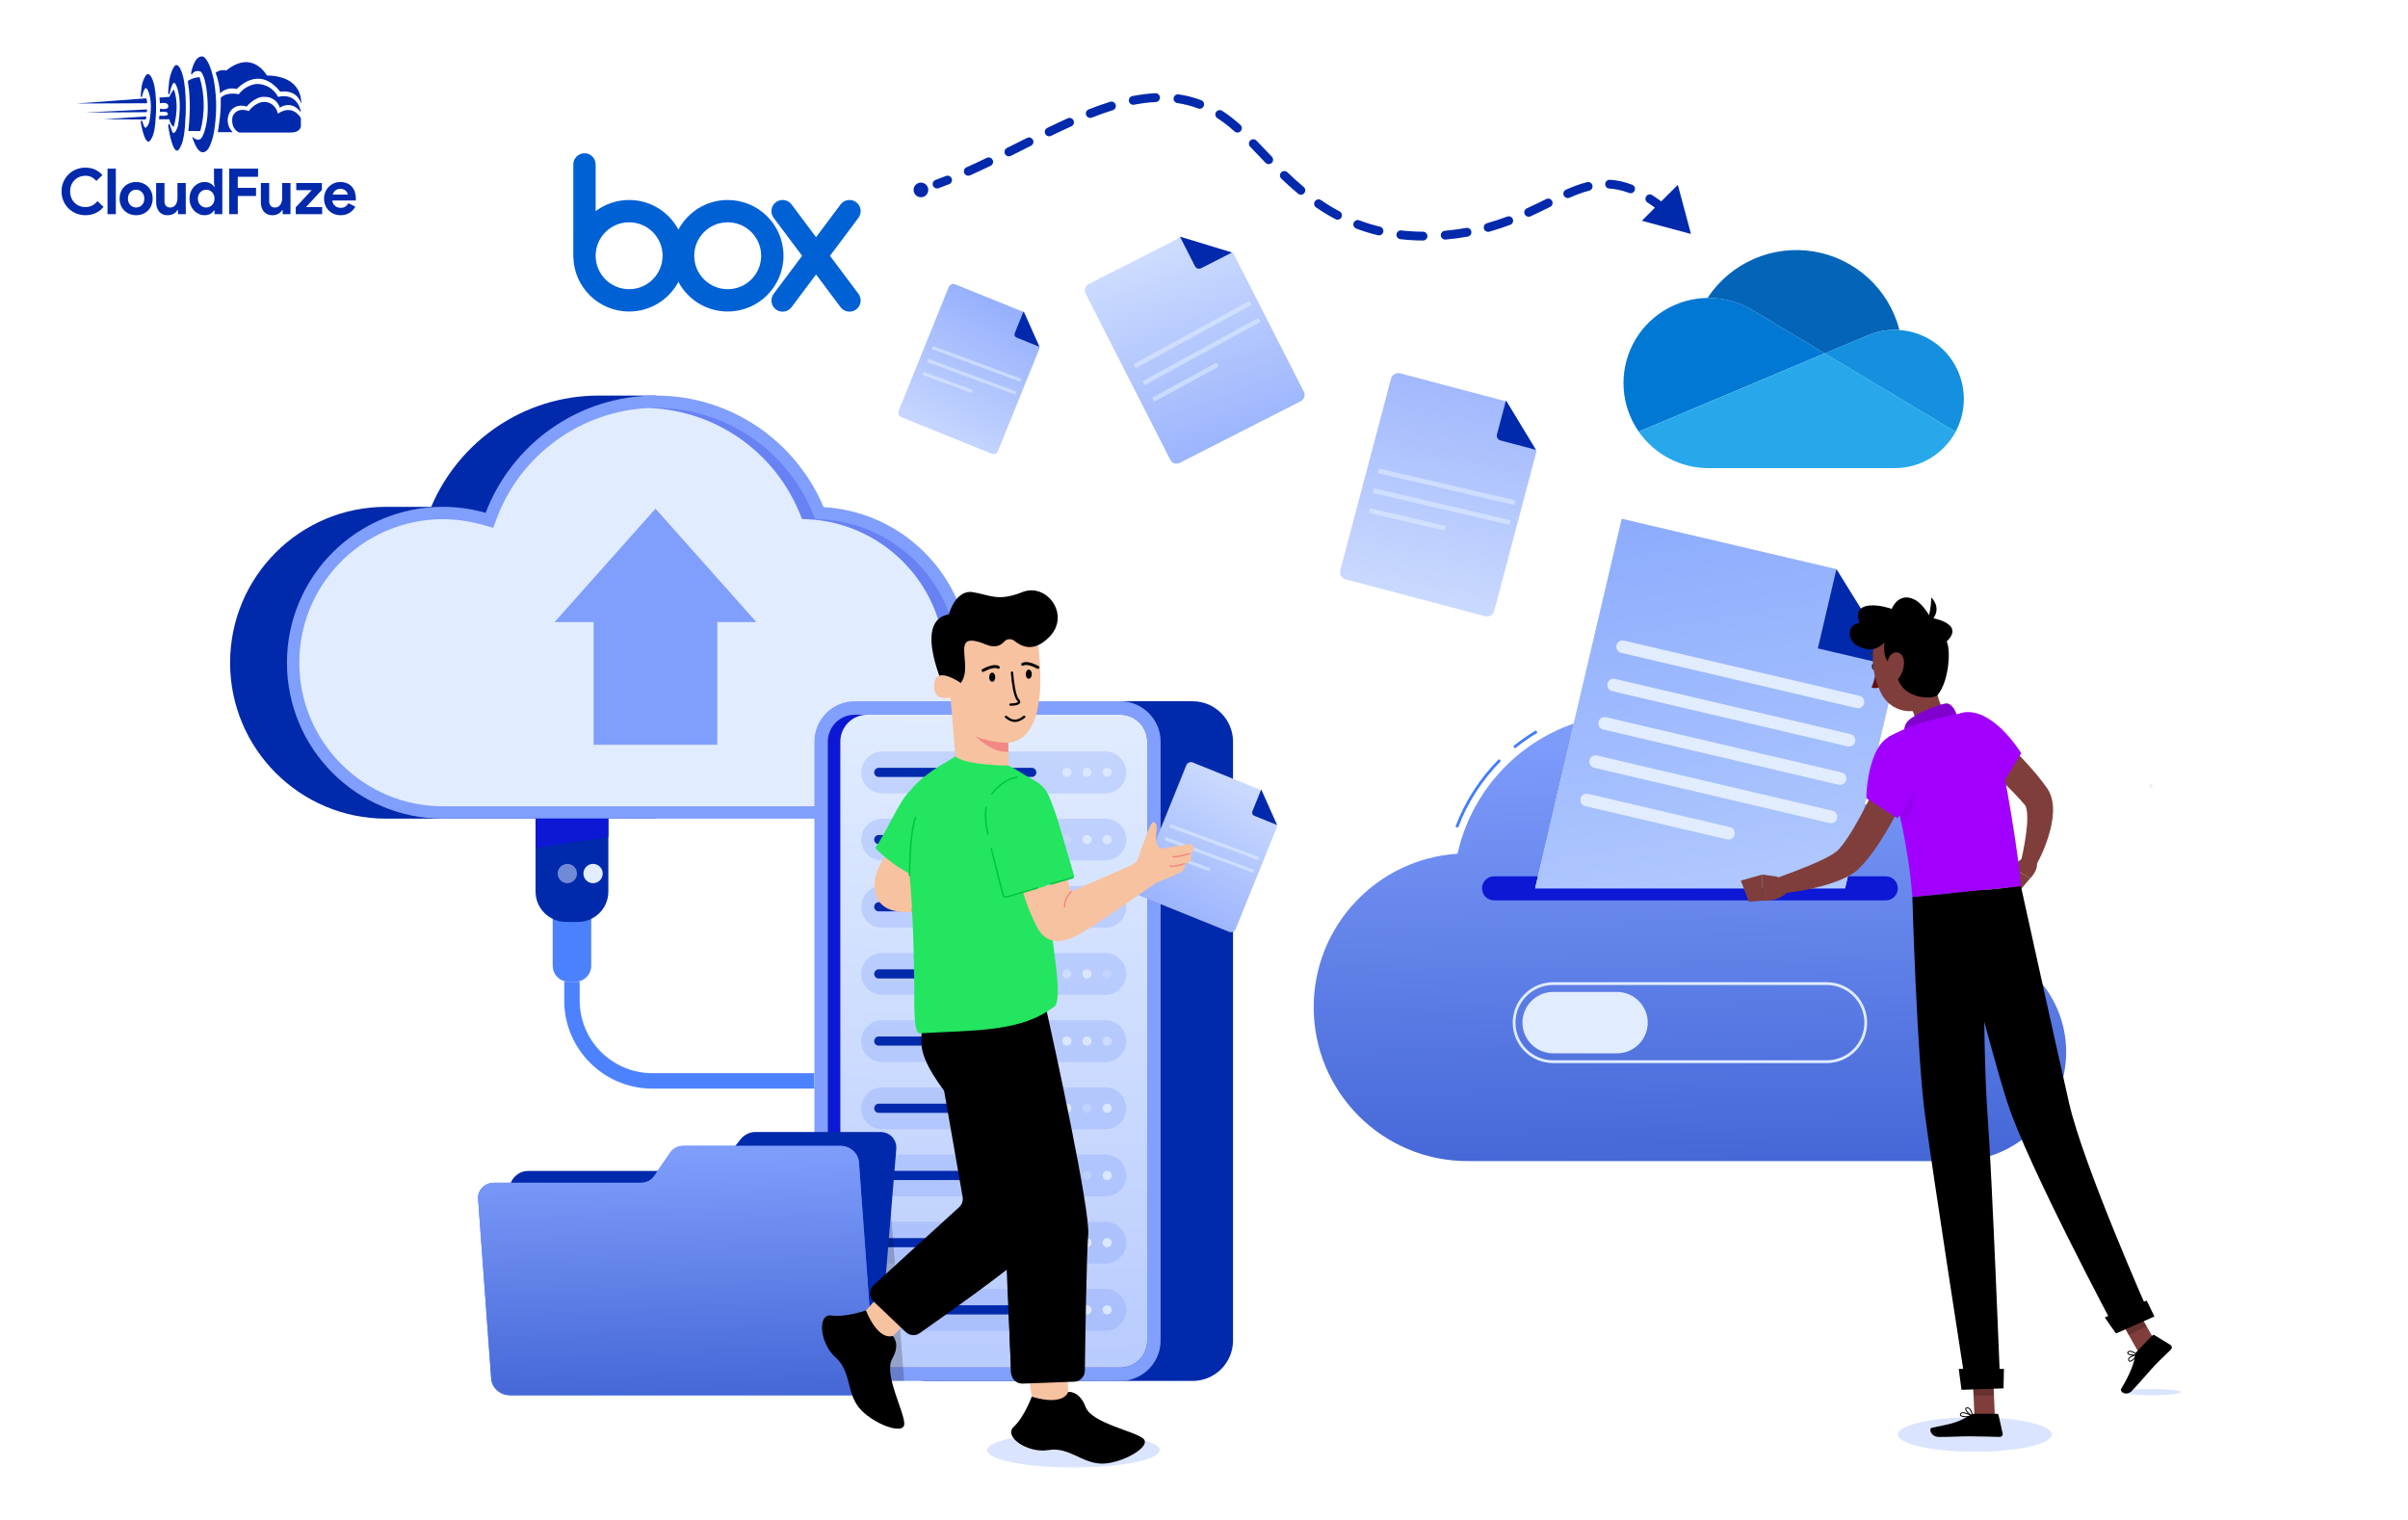 <svg width="900" height="568" viewBox="0 0 900 568" fill="none" xmlns="http://www.w3.org/2000/svg">
<g clip-path="url(#clip0_6564_5767)">
<path d="M53.107 35.99C53.293 35.198 54.188 31.624 55.08 33.458C55.052 33.429 57.474 36.78 55.789 45.656C55.817 45.562 54.523 49.381 53.71 46.855C53.738 46.949 53.106 45.182 53.106 45.182C53.106 45.182 52.656 44.741 52.605 45.656C52.581 45.593 54.372 56.624 56.685 51.628C56.685 51.661 57.951 49.955 58.181 43.949C58.258 44.011 58.813 35.128 57.285 30.549C57.285 30.582 55.865 25.681 54.208 28.652C53.384 30.126 52.906 31.768 52.811 33.455C52.695 34.294 52.625 35.139 52.602 35.986C52.59 35.957 52.924 36.783 53.107 35.99Z" fill="#0129AC"/>
<path d="M63.438 34.827C63.654 33.823 64.671 29.291 65.696 31.617C65.664 31.581 68.439 35.829 66.51 47.085C66.541 46.971 65.064 51.803 64.133 48.605C64.165 48.721 63.443 46.484 63.443 46.484C63.443 46.484 62.928 45.924 62.867 47.084C62.84 47.007 64.892 60.991 67.539 54.656C67.539 54.698 68.989 52.535 69.257 44.92C69.346 44.997 69.979 33.736 68.232 27.93C68.232 27.973 66.605 21.758 64.707 25.526C63.754 27.421 63.21 29.495 63.108 31.613C62.975 32.678 62.895 33.749 62.869 34.822C62.842 34.784 63.22 35.83 63.438 34.827Z" fill="#0129AC"/>
<path d="M71.4 27.428C71.4 27.428 72.472 20.622 75.803 21.111C75.329 21.096 77.828 20.579 79.836 29.567C80.81 34.722 81.038 39.989 80.512 45.209C80.429 45.095 80.273 51.523 77.914 55.487C77.915 55.52 75.212 59.907 72.558 53.161C72.267 52.466 72.015 51.755 71.801 51.032C71.801 51.032 74.426 53.763 75.648 50.967C75.669 51.005 77.567 47.585 77.644 40.854C77.663 40.936 77.763 30.083 75.146 26.864C74.854 26.691 74.53 26.58 74.194 26.538C73.857 26.496 73.515 26.524 73.19 26.619C72.865 26.714 72.562 26.876 72.302 27.093C72.041 27.31 71.828 27.578 71.675 27.881C71.576 27.735 71.484 27.583 71.4 27.428Z" fill="#0129AC"/>
<path d="M89.405 49.528C89.405 49.528 86.204 48.413 86.873 43.767C86.912 43.443 88.234 39.804 93.005 41.522C92.889 41.522 95.49 38.05 98.81 38.088C98.837 38.088 102.615 37.858 103.896 42.5C103.826 42.567 108.763 38.472 112.447 44.064C112.457 44.081 112.456 46.576 112.447 45.95V47.311C112.447 47.311 112.259 49.478 108.794 49.527H108.588C106.702 49.495 89.405 49.528 89.405 49.528Z" fill="#0129AC"/>
<path d="M81.422 49.387C81.383 49.411 86.984 49.387 86.984 49.387C85.971 48.415 85.321 47.127 85.142 45.735C84.963 44.343 85.266 42.932 86 41.736C86.07 41.666 87.659 38.526 92.233 39.813C92.213 39.719 95.49 35.872 98.984 36.202C100.237 36.173 101.466 36.556 102.48 37.292C103.495 38.028 104.24 39.076 104.601 40.277C104.51 40.206 108.905 37.144 112.486 42.005C112.533 42.029 111.566 34.453 103.924 36.2C103.159 34.693 101.976 33.437 100.518 32.583C99.059 31.729 97.385 31.312 95.696 31.383C93.102 31.769 90.767 33.167 89.201 35.271C89.296 35.201 84.816 34.145 82.496 36.55C82.574 39.114 82.458 41.68 82.15 44.227C82.18 44.162 81.466 49.362 81.422 49.387Z" fill="#0129AC"/>
<path d="M80.598 27.179C81.526 29.654 82.081 32.252 82.244 34.889C83.043 34.096 84.038 33.528 85.128 33.245C86.218 32.962 87.364 32.973 88.448 33.278C88.556 33.278 96.599 23.966 104.72 34.266C104.811 34.301 110.861 33 112.594 38.854C112.519 38.854 113.744 28.443 99.775 28.216C99.735 28.295 94.518 18.319 84.556 26.364C83.878 26.19 83.169 26.174 82.483 26.316C81.797 26.457 81.153 26.754 80.599 27.183L80.598 27.179Z" fill="#0129AC"/>
<path d="M70.191 30.232C71.517 29.395 73.036 28.911 74.603 28.828C76.56 35.379 76.655 42.345 74.879 48.947C74.907 49.026 70.404 48.947 70.404 48.947C70.404 48.947 71.606 39.395 70.404 31.881L70.191 30.232Z" fill="#0129AC"/>
<path d="M59.593 36.483L63.322 36.199C63.719 35.202 64.266 34.271 64.942 33.438C64.966 33.438 67.341 38.456 64.942 47.44C64.496 47.096 64.123 46.667 63.845 46.178C63.567 45.688 63.389 45.148 63.322 44.589C63.322 44.521 59.434 44.589 59.434 44.589L59.597 43.227C59.597 43.227 62.976 43.635 62.748 42.502C62.728 42.478 62.948 41.458 59.773 41.849V40.625C59.773 40.625 62.922 41.315 62.93 39.695C62.93 39.671 63.082 37.941 59.773 38.607C59.749 37.896 59.689 37.187 59.593 36.483Z" fill="#0129AC"/>
<path d="M28.734 38.683L54.683 36.75C54.894 37.336 54.996 37.956 54.985 38.579C55.007 38.61 28.734 38.683 28.734 38.683Z" fill="#0129AC"/>
<path d="M31.961 42.049L54.963 40.891C54.979 41.246 54.914 41.6 54.773 41.926C54.758 41.963 31.961 42.049 31.961 42.049Z" fill="#0129AC"/>
<path d="M38.75 44.556L54.736 43.5L54.453 44.669L38.75 44.556Z" fill="#0129AC"/>
<path d="M38.708 77.316C37.904 78.301 36.889 79.093 35.737 79.633C34.536 80.176 33.23 80.448 31.912 80.429C30.702 80.439 29.503 80.205 28.386 79.74C27.333 79.303 26.375 78.665 25.567 77.862C24.764 77.054 24.126 76.098 23.689 75.046C23.225 73.936 22.991 72.744 23 71.541C22.991 70.338 23.225 69.146 23.689 68.036C24.126 66.984 24.764 66.028 25.567 65.22C26.375 64.417 27.333 63.779 28.386 63.343C29.503 62.879 30.702 62.646 31.912 62.658C33.149 62.633 34.377 62.876 35.512 63.371C36.568 63.859 37.511 64.561 38.28 65.434L36.023 67.62C35.533 67.047 34.941 66.571 34.276 66.216C33.551 65.852 32.747 65.672 31.935 65.693C31.171 65.688 30.413 65.829 29.701 66.109C29.023 66.375 28.404 66.775 27.884 67.285C27.357 67.809 26.941 68.434 26.66 69.122C26.35 69.888 26.197 70.708 26.208 71.534C26.195 72.362 26.348 73.185 26.658 73.953C26.939 74.641 27.355 75.265 27.881 75.789C28.402 76.302 29.021 76.704 29.701 76.971C30.413 77.251 31.171 77.392 31.935 77.387C32.814 77.405 33.683 77.206 34.466 76.808C35.227 76.399 35.895 75.837 36.426 75.156L38.708 77.316ZM40.181 80.048V63.034H43.292V80.048H40.181ZM50.875 68.024C51.725 68.014 52.569 68.172 53.359 68.488C54.086 68.781 54.747 69.218 55.303 69.771C55.86 70.331 56.297 70.998 56.59 71.731C56.905 72.525 57.062 73.373 57.053 74.226C57.062 75.08 56.905 75.928 56.59 76.722C56.298 77.455 55.862 78.122 55.306 78.682C54.75 79.235 54.089 79.671 53.362 79.965C52.572 80.281 51.728 80.439 50.878 80.429C50.027 80.439 49.183 80.281 48.394 79.965C47.666 79.671 47.005 79.235 46.449 78.682C45.891 78.122 45.453 77.455 45.16 76.722C44.844 75.928 44.687 75.08 44.696 74.226C44.687 73.373 44.844 72.525 45.16 71.731C45.451 70.998 45.887 70.331 46.443 69.771C46.999 69.218 47.66 68.781 48.387 68.488C49.178 68.171 50.023 68.014 50.875 68.024ZM50.875 77.553C51.27 77.553 51.661 77.477 52.027 77.328C52.396 77.18 52.732 76.96 53.013 76.679C53.307 76.38 53.538 76.025 53.691 75.634C53.864 75.186 53.948 74.709 53.94 74.23C53.948 73.75 53.864 73.273 53.691 72.826C53.538 72.435 53.307 72.079 53.013 71.78C52.732 71.498 52.397 71.275 52.027 71.126C51.661 70.977 51.27 70.9 50.875 70.9C50.475 70.897 50.08 70.974 49.71 71.125C49.346 71.276 49.016 71.499 48.738 71.779C48.444 72.078 48.213 72.434 48.061 72.824C47.888 73.272 47.803 73.749 47.811 74.229C47.803 74.708 47.888 75.185 48.061 75.633C48.213 76.024 48.444 76.379 48.738 76.678C49.016 76.957 49.346 77.177 49.71 77.326C50.08 77.478 50.475 77.555 50.875 77.553ZM66.511 78.525H66.321C65.959 79.11 65.451 79.59 64.847 79.918C64.198 80.266 63.471 80.442 62.735 80.429C62.118 80.476 61.499 80.379 60.927 80.144C60.355 79.909 59.846 79.543 59.441 79.076C58.676 78.032 58.295 76.757 58.361 75.464V68.404H61.474V75.08C61.42 75.75 61.619 76.415 62.032 76.945C62.245 77.156 62.5 77.319 62.781 77.424C63.062 77.528 63.361 77.572 63.66 77.551C64.053 77.56 64.441 77.466 64.787 77.28C65.113 77.096 65.397 76.845 65.619 76.543C65.858 76.214 66.035 75.844 66.141 75.45C66.263 75.013 66.323 74.561 66.321 74.108V68.404H69.431V80.048H66.515L66.511 78.525ZM80.175 78.644H79.984C79.66 79.174 79.201 79.61 78.654 79.906C77.969 80.275 77.198 80.455 76.42 80.429C75.685 80.431 74.959 80.273 74.292 79.965C73.62 79.657 73.015 79.222 72.51 78.682C71.981 78.112 71.566 77.447 71.287 76.722C70.98 75.926 70.826 75.079 70.836 74.226C70.826 73.374 70.98 72.527 71.287 71.731C71.566 71.006 71.982 70.34 72.511 69.771C73.016 69.233 73.621 68.798 74.292 68.491C74.959 68.183 75.685 68.025 76.419 68.028C77.197 68.001 77.968 68.181 78.653 68.55C79.199 68.845 79.659 69.278 79.984 69.806H80.175L79.984 68.143V63.034H83.097V80.048H80.175V78.644ZM77.062 77.553C77.465 77.555 77.864 77.478 78.238 77.328C78.607 77.18 78.943 76.96 79.224 76.679C79.519 76.379 79.754 76.024 79.913 75.634C80.094 75.188 80.183 74.711 80.175 74.23C80.183 73.749 80.094 73.271 79.913 72.826C79.754 72.436 79.519 72.08 79.224 71.78C78.943 71.498 78.608 71.275 78.238 71.126C77.864 70.976 77.465 70.899 77.062 70.901C76.657 70.899 76.257 70.98 75.885 71.138C75.517 71.294 75.182 71.52 74.899 71.804C74.604 72.104 74.37 72.459 74.21 72.849C74.031 73.286 73.942 73.755 73.949 74.228C73.942 74.7 74.031 75.169 74.21 75.606C74.37 75.996 74.604 76.351 74.899 76.651C75.182 76.935 75.517 77.161 75.885 77.317C76.257 77.475 76.657 77.555 77.062 77.553ZM85.664 63.034H96.452V66.076H88.874V70.21H95.694V73.252H88.874V80.048H85.666L85.664 63.034ZM105.649 78.528H105.459C105.097 79.111 104.589 79.59 103.985 79.918C103.336 80.266 102.608 80.442 101.87 80.429C101.254 80.476 100.636 80.378 100.064 80.143C99.493 79.909 98.984 79.543 98.579 79.076C97.814 78.032 97.433 76.757 97.499 75.464V68.404H100.612V75.08C100.558 75.75 100.757 76.415 101.171 76.945C101.383 77.156 101.638 77.319 101.919 77.424C102.2 77.528 102.499 77.572 102.798 77.551C103.192 77.559 103.581 77.465 103.927 77.278C104.253 77.094 104.537 76.843 104.759 76.541C104.998 76.212 105.176 75.841 105.282 75.448C105.402 75.011 105.462 74.56 105.459 74.108V68.404H108.572V80.048H105.649V78.528ZM110.544 77.482L116.485 71.066H110.734V68.404H120.306V70.975L114.366 77.391H120.401V80.048H110.54L110.544 77.482ZM132.81 77.244C132.286 78.18 131.539 78.971 130.636 79.549C129.632 80.161 128.472 80.466 127.297 80.429C126.455 80.437 125.619 80.28 124.838 79.965C124.104 79.669 123.437 79.228 122.877 78.669C122.318 78.109 121.878 77.442 121.581 76.709C121.265 75.919 121.108 75.075 121.118 74.224C121.114 73.408 121.268 72.598 121.57 71.839C121.859 71.107 122.286 70.437 122.83 69.867C123.375 69.3 124.024 68.844 124.743 68.524C125.509 68.185 126.34 68.015 127.178 68.025C128.033 68.01 128.881 68.168 129.673 68.489C130.371 68.776 130.996 69.214 131.503 69.772C132.004 70.334 132.384 70.993 132.62 71.707C132.879 72.489 133.008 73.308 133 74.131V74.416C132.985 74.503 132.977 74.59 132.977 74.678C132.96 74.764 132.952 74.852 132.953 74.939H124.184C124.233 75.368 124.366 75.783 124.576 76.16C124.765 76.49 125.015 76.78 125.313 77.015C125.599 77.242 125.926 77.411 126.275 77.514C126.622 77.617 126.983 77.669 127.345 77.669C127.971 77.693 128.589 77.523 129.115 77.182C129.574 76.866 129.953 76.447 130.22 75.958L132.81 77.244ZM129.982 72.729C129.957 72.489 129.888 72.256 129.78 72.04C129.651 71.773 129.474 71.531 129.258 71.327C129.009 71.093 128.719 70.908 128.402 70.781C128.012 70.629 127.597 70.555 127.178 70.565C126.545 70.554 125.926 70.755 125.42 71.135C124.899 71.535 124.524 72.094 124.35 72.727L129.982 72.729Z" fill="#0129AC"/>
</g>
<path opacity="0.28" d="M401.193 548.452C419.022 548.452 433.475 545.561 433.475 541.996C433.475 538.43 419.022 535.539 401.193 535.539C383.364 535.539 368.91 538.43 368.91 541.996C368.91 545.561 383.364 548.452 401.193 548.452Z" fill="#809EFC"/>
<path opacity="0.28" d="M738.108 542.581C753.993 542.581 766.869 539.69 766.869 536.125C766.869 532.559 753.993 529.668 738.108 529.668C722.224 529.668 709.348 532.559 709.348 536.125C709.348 539.69 722.224 542.581 738.108 542.581Z" fill="#809EFC"/>
<path opacity="0.28" d="M803.847 521.457C810.007 521.457 815 520.932 815 520.283C815 519.635 810.007 519.109 803.847 519.109C797.688 519.109 792.695 519.635 792.695 520.283C792.695 520.932 797.688 521.457 803.847 521.457Z" fill="#809EFC"/>
<path d="M804.723 293.262C804.348 293.824 803.962 294.377 803.566 294.918V293.262H804.723Z" fill="#DCEAFB"/>
<path d="M245.087 147.836H223.845C195.656 147.836 171.489 164.989 161.17 189.42H144.27C112.087 189.42 86 215.508 86 247.691C86 279.871 112.089 305.959 144.27 305.959H245.087V147.836Z" fill="#0129AC"/>
<path d="M361.08 234.241C355.261 209.624 333.842 191.046 307.827 189.529C297.535 165.037 273.324 147.836 245.092 147.836C216.049 147.836 191.27 166.044 181.513 191.662C176.428 190.214 171.066 189.42 165.516 189.42C133.334 189.42 107.246 215.508 107.246 247.691C107.246 279.871 133.335 305.959 165.516 305.959H351.098C371.288 305.959 387.654 289.594 387.654 269.405C387.653 252.678 376.414 238.586 361.08 234.241Z" fill="#809EFC"/>
<path opacity="0.2" d="M359.821 238.692L357.199 237.952L356.575 235.307C351.17 212.436 331.012 195.513 307.552 194.138L304.675 193.977L303.566 191.32C293.644 167.71 270.691 152.461 245.082 152.461C244.262 152.461 243.454 152.473 242.645 152.507C267.249 153.454 289.058 168.472 298.657 191.32L299.766 193.977L302.642 194.138C326.103 195.513 346.26 212.436 351.666 235.307L352.29 237.952L354.911 238.692C368.577 242.561 378.119 255.187 378.119 269.406C378.119 287.011 363.794 301.346 346.191 301.346H351.099C368.704 301.346 383.027 287.011 383.027 269.406C383.027 255.188 373.487 242.561 359.821 238.692Z" fill="#0C18D4"/>
<path d="M354.91 238.689L352.289 237.949L351.665 235.304C346.259 212.433 326.102 195.51 302.641 194.135L299.765 193.974L298.656 191.317C289.057 168.468 267.247 153.451 242.643 152.504H242.562C217.427 153.521 194.833 169.658 185.823 193.304L184.321 197.265L180.243 196.099C180.128 196.065 180.001 196.029 179.885 196.006C175.196 194.702 170.344 194.043 165.516 194.043C164.672 194.043 163.84 194.066 162.997 194.101C134.581 195.418 111.859 218.947 111.859 247.687C111.859 277.27 135.933 301.343 165.516 301.343H346.19C363.793 301.343 378.118 287.008 378.118 269.403C378.118 255.185 368.576 242.558 354.91 238.689Z" fill="#E1ECFF"/>
<path d="M221.885 232.493V278.347H268.093V232.493H282.693L244.99 190.117L207.285 232.493H221.885Z" fill="#809EFC"/>
<path d="M214.953 366.921H212.586C209.269 366.921 206.582 364.232 206.582 360.917V337.168H220.957V360.917C220.957 364.232 218.268 366.921 214.953 366.921Z" fill="#407BFF"/>
<path opacity="0.2" d="M214.953 366.921H212.586C209.269 366.921 206.582 364.232 206.582 360.917V337.168H220.957V360.917C220.957 364.232 218.268 366.921 214.953 366.921Z" fill="#809EFC"/>
<path d="M216.013 344.559H211.533C205.256 344.559 200.168 339.47 200.168 333.194V305.957H227.377V333.194C227.378 339.47 222.29 344.559 216.013 344.559Z" fill="#0129AC"/>
<path d="M227.377 312.778L200.168 316.885V305.957H227.377V312.778Z" fill="#0C18D4"/>
<path d="M221.664 330.087C223.657 330.087 225.274 328.471 225.274 326.478C225.274 324.483 223.657 322.867 221.664 322.867C219.671 322.867 218.055 324.483 218.055 326.478C218.055 328.471 219.671 330.087 221.664 330.087Z" fill="#E1ECFF"/>
<path opacity="0.5" d="M212.04 330.087C214.033 330.087 215.649 328.471 215.649 326.478C215.649 324.483 214.033 322.867 212.04 322.867C210.046 322.867 208.43 324.483 208.43 326.478C208.43 328.471 210.046 330.087 212.04 330.087Z" fill="#E1ECFF"/>
<path d="M304.384 406.855H243.804C225.651 406.855 210.883 392.087 210.883 373.934V366.918H216.659V373.934C216.659 388.903 228.836 401.079 243.804 401.079H304.384V406.855Z" fill="#4D82FE"/>
<path d="M445.782 262.09H346.506C338.219 262.09 331.441 268.869 331.441 277.154V501.043C331.441 509.33 338.219 516.108 346.506 516.108H445.782C454.067 516.108 460.846 509.33 460.846 501.043V277.154C460.846 268.87 454.067 262.09 445.782 262.09Z" fill="#0129AC"/>
<path d="M418.723 262.09H319.447C311.161 262.09 304.383 268.869 304.383 277.154V501.043C304.383 509.33 311.161 516.108 319.447 516.108H418.723C427.008 516.108 433.787 509.33 433.787 501.043V277.154C433.789 268.87 427.008 262.09 418.723 262.09Z" fill="#819FFC"/>
<path d="M319.449 511.096C313.911 511.096 309.406 506.591 309.406 501.053V277.164C309.406 271.626 313.911 267.121 319.449 267.121H418.725C424.263 267.121 428.768 271.626 428.768 277.164V501.053C428.768 506.591 424.263 511.096 418.725 511.096H319.449Z" fill="#0C18D4"/>
<path d="M324.12 511.096C318.582 511.096 314.078 506.591 314.078 501.053V277.164C314.078 271.626 318.582 267.121 324.12 267.121H418.724C424.262 267.121 428.767 271.626 428.767 277.164V501.053C428.767 506.591 424.262 511.096 418.724 511.096H324.12Z" fill="url(#paint0_linear_6564_5767)"/>
<path opacity="0.3" d="M413.142 296.489H329.697C325.402 296.489 321.887 292.974 321.887 288.678C321.887 284.382 325.402 280.867 329.697 280.867H413.142C417.439 280.867 420.954 284.382 420.954 288.678C420.954 292.974 417.439 296.489 413.142 296.489Z" fill="#809EFC"/>
<path d="M385.63 290.381H328.443C327.502 290.381 326.734 289.613 326.734 288.673C326.734 287.733 327.503 286.965 328.443 286.965H385.63C386.571 286.965 387.338 287.735 387.338 288.673C387.338 289.614 386.571 290.381 385.63 290.381Z" fill="#0129AC"/>
<path d="M406.272 290.381C407.215 290.381 407.98 289.617 407.98 288.673C407.98 287.73 407.215 286.965 406.272 286.965C405.328 286.965 404.562 287.73 404.562 288.673C404.562 289.617 405.328 290.381 406.272 290.381Z" fill="#DBE7FF"/>
<path d="M413.806 290.381C414.75 290.381 415.514 289.617 415.514 288.673C415.514 287.73 414.75 286.965 413.806 286.965C412.862 286.965 412.098 287.73 412.098 288.673C412.098 289.617 412.862 290.381 413.806 290.381Z" fill="#DBE7FF"/>
<path d="M398.743 290.381C399.687 290.381 400.453 289.617 400.453 288.673C400.453 287.73 399.687 286.965 398.743 286.965C397.8 286.965 397.035 287.73 397.035 288.673C397.035 289.617 397.8 290.381 398.743 290.381Z" fill="#DBE7FF"/>
<path opacity="0.3" d="M413.142 321.594H329.697C325.402 321.594 321.887 318.079 321.887 313.783C321.887 309.488 325.402 305.973 329.697 305.973H413.142C417.439 305.973 420.954 309.488 420.954 313.783C420.954 318.079 417.439 321.594 413.142 321.594Z" fill="#809EFC"/>
<path d="M385.63 315.488H328.443C327.502 315.488 326.734 314.718 326.734 313.78C326.734 312.839 327.503 312.07 328.443 312.07H385.63C386.571 312.07 387.338 312.84 387.338 313.78C387.338 314.719 386.571 315.488 385.63 315.488Z" fill="#0129AC"/>
<path d="M406.272 315.488C407.215 315.488 407.98 314.722 407.98 313.78C407.98 312.836 407.215 312.07 406.272 312.07C405.328 312.07 404.562 312.836 404.562 313.78C404.562 314.722 405.328 315.488 406.272 315.488Z" fill="#DBE7FF"/>
<path d="M413.806 315.488C414.75 315.488 415.514 314.722 415.514 313.78C415.514 312.836 414.75 312.07 413.806 312.07C412.862 312.07 412.098 312.836 412.098 313.78C412.098 314.722 412.862 315.488 413.806 315.488Z" fill="#DBE7FF"/>
<path opacity="0.3" d="M398.743 315.488C399.687 315.488 400.453 314.722 400.453 313.78C400.453 312.836 399.687 312.07 398.743 312.07C397.8 312.07 397.035 312.836 397.035 313.78C397.035 314.722 397.8 315.488 398.743 315.488Z" fill="#DBE7FF"/>
<path opacity="0.3" d="M413.142 346.701H329.697C325.402 346.701 321.887 343.186 321.887 338.89C321.887 334.593 325.402 331.078 329.697 331.078H413.142C417.439 331.078 420.954 334.593 420.954 338.89C420.954 343.186 417.439 346.701 413.142 346.701Z" fill="#809EFC"/>
<path d="M385.63 340.6H328.443C327.502 340.6 326.734 339.83 326.734 338.892C326.734 337.951 327.503 337.184 328.443 337.184H385.63C386.571 337.184 387.339 337.952 387.339 338.892C387.339 339.83 386.571 340.6 385.63 340.6Z" fill="#0129AC"/>
<path d="M406.272 340.592C407.215 340.592 407.98 339.828 407.98 338.884C407.98 337.941 407.215 337.176 406.272 337.176C405.328 337.176 404.562 337.941 404.562 338.884C404.562 339.828 405.328 340.592 406.272 340.592Z" fill="#DBE7FF"/>
<path d="M413.806 340.592C414.75 340.592 415.514 339.828 415.514 338.884C415.514 337.941 414.75 337.176 413.806 337.176C412.863 337.176 412.098 337.941 412.098 338.884C412.098 339.828 412.863 340.592 413.806 340.592Z" fill="#407BFF"/>
<path opacity="0.6" d="M398.743 340.592C399.687 340.592 400.453 339.828 400.453 338.884C400.453 337.941 399.687 337.176 398.743 337.176C397.8 337.176 397.035 337.941 397.035 338.884C397.035 339.828 397.8 340.592 398.743 340.592Z" fill="#DBE7FF"/>
<path opacity="0.3" d="M413.142 371.805H329.697C325.402 371.805 321.887 368.29 321.887 363.994C321.887 359.699 325.402 356.184 329.697 356.184H413.142C417.439 356.184 420.954 359.699 420.954 363.994C420.954 368.29 417.439 371.805 413.142 371.805Z" fill="#809EFC"/>
<path d="M385.63 365.699H328.443C327.502 365.699 326.734 364.929 326.734 363.991C326.734 363.05 327.503 362.281 328.443 362.281H385.63C386.571 362.281 387.338 363.051 387.338 363.991C387.338 364.929 386.571 365.699 385.63 365.699Z" fill="#0129AC"/>
<path d="M406.272 365.699C407.215 365.699 407.98 364.933 407.98 363.991C407.98 363.047 407.215 362.281 406.272 362.281C405.328 362.281 404.562 363.047 404.562 363.991C404.562 364.933 405.328 365.699 406.272 365.699Z" fill="#DBE7FF"/>
<path opacity="0.3" d="M413.806 365.699C414.75 365.699 415.514 364.933 415.514 363.991C415.514 363.047 414.75 362.281 413.806 362.281C412.862 362.281 412.098 363.047 412.098 363.991C412.098 364.933 412.862 365.699 413.806 365.699Z" fill="#DBE7FF"/>
<path opacity="0.6" d="M398.743 365.699C399.687 365.699 400.453 364.933 400.453 363.991C400.453 363.047 399.687 362.281 398.743 362.281C397.8 362.281 397.035 363.047 397.035 363.991C397.035 364.933 397.8 365.699 398.743 365.699Z" fill="#DBE7FF"/>
<path opacity="0.3" d="M413.142 396.912H329.697C325.402 396.912 321.887 393.396 321.887 389.101C321.887 384.804 325.402 381.289 329.697 381.289H413.142C417.439 381.289 420.954 384.804 420.954 389.101C420.954 393.396 417.439 396.912 413.142 396.912Z" fill="#809EFC"/>
<path d="M385.63 390.803H328.443C327.502 390.803 326.734 390.035 326.734 389.095C326.734 388.154 327.503 387.387 328.443 387.387H385.63C386.571 387.387 387.338 388.155 387.338 389.095C387.338 390.035 386.571 390.803 385.63 390.803Z" fill="#0129AC"/>
<path d="M406.272 390.803C407.215 390.803 407.98 390.039 407.98 389.095C407.98 388.151 407.215 387.387 406.272 387.387C405.328 387.387 404.562 388.151 404.562 389.095C404.562 390.039 405.328 390.803 406.272 390.803Z" fill="#DBE7FF"/>
<path opacity="0.6" d="M413.806 390.803C414.75 390.803 415.514 390.039 415.514 389.095C415.514 388.151 414.75 387.387 413.806 387.387C412.862 387.387 412.098 388.151 412.098 389.095C412.098 390.039 412.862 390.803 413.806 390.803Z" fill="#DBE7FF"/>
<path d="M398.743 390.803C399.687 390.803 400.453 390.039 400.453 389.095C400.453 388.151 399.687 387.387 398.743 387.387C397.8 387.387 397.035 388.151 397.035 389.095C397.035 390.039 397.8 390.803 398.743 390.803Z" fill="#DBE7FF"/>
<path opacity="0.3" d="M413.142 422.016H329.697C325.402 422.016 321.887 418.501 321.887 414.205C321.887 409.91 325.402 406.395 329.697 406.395H413.142C417.439 406.395 420.954 409.91 420.954 414.205C420.954 418.501 417.439 422.016 413.142 422.016Z" fill="#809EFC"/>
<path d="M385.63 415.91H328.443C327.502 415.91 326.734 415.14 326.734 414.2C326.734 413.261 327.503 412.492 328.443 412.492H385.63C386.571 412.492 387.338 413.262 387.338 414.2C387.338 415.141 386.571 415.91 385.63 415.91Z" fill="#0129AC"/>
<path opacity="0.3" d="M406.272 415.91C407.215 415.91 407.98 415.144 407.98 414.2C407.98 413.257 407.215 412.492 406.272 412.492C405.328 412.492 404.562 413.257 404.562 414.2C404.562 415.144 405.328 415.91 406.272 415.91Z" fill="#DBE7FF"/>
<path d="M413.806 415.91C414.75 415.91 415.514 415.144 415.514 414.2C415.514 413.257 414.75 412.492 413.806 412.492C412.862 412.492 412.098 413.257 412.098 414.2C412.098 415.144 412.862 415.91 413.806 415.91Z" fill="#DBE7FF"/>
<path d="M398.743 415.91C399.687 415.91 400.453 415.144 400.453 414.2C400.453 413.257 399.687 412.492 398.743 412.492C397.8 412.492 397.035 413.257 397.035 414.2C397.035 415.144 397.8 415.91 398.743 415.91Z" fill="#DBE7FF"/>
<path opacity="0.3" d="M413.142 447.126H329.697C325.402 447.126 321.887 443.611 321.887 439.315C321.887 435.019 325.402 431.504 329.697 431.504H413.142C417.439 431.504 420.954 435.019 420.954 439.315C420.954 443.611 417.439 447.126 413.142 447.126Z" fill="#809EFC"/>
<path d="M385.63 441.014H328.443C327.502 441.014 326.734 440.244 326.734 439.306C326.734 438.365 327.503 437.598 328.443 437.598H385.63C386.571 437.598 387.338 438.366 387.338 439.306C387.338 440.245 386.571 441.014 385.63 441.014Z" fill="#0129AC"/>
<path opacity="0.3" d="M406.272 441.014C407.215 441.014 407.98 440.249 407.98 439.306C407.98 438.362 407.215 437.598 406.272 437.598C405.328 437.598 404.562 438.362 404.562 439.306C404.562 440.249 405.328 441.014 406.272 441.014Z" fill="#DBE7FF"/>
<path d="M413.806 441.014C414.75 441.014 415.514 440.249 415.514 439.306C415.514 438.362 414.75 437.598 413.806 437.598C412.862 437.598 412.098 438.362 412.098 439.306C412.098 440.249 412.862 441.014 413.806 441.014Z" fill="#DBE7FF"/>
<path opacity="0.3" d="M398.743 441.014C399.687 441.014 400.453 440.249 400.453 439.306C400.453 438.362 399.687 437.598 398.743 437.598C397.8 437.598 397.035 438.362 397.035 439.306C397.035 440.249 397.8 441.014 398.743 441.014Z" fill="#407BFF"/>
<path opacity="0.3" d="M413.142 472.24H329.697C325.402 472.24 321.887 468.725 321.887 464.429C321.887 460.132 325.402 456.617 329.697 456.617H413.142C417.439 456.617 420.954 460.132 420.954 464.429C420.954 468.725 417.439 472.24 413.142 472.24Z" fill="#809EFC"/>
<path d="M385.63 466.127H328.443C327.502 466.127 326.734 465.359 326.734 464.419C326.734 463.48 327.503 462.711 328.443 462.711H385.63C386.571 462.711 387.338 463.481 387.338 464.419C387.338 465.36 386.571 466.127 385.63 466.127Z" fill="#0129AC"/>
<path d="M406.272 466.127C407.215 466.127 407.98 465.363 407.98 464.419C407.98 463.476 407.215 462.711 406.272 462.711C405.328 462.711 404.562 463.476 404.562 464.419C404.562 465.363 405.328 466.127 406.272 466.127Z" fill="#DBE7FF"/>
<path d="M413.806 466.127C414.75 466.127 415.514 465.363 415.514 464.419C415.514 463.476 414.75 462.711 413.806 462.711C412.862 462.711 412.098 463.476 412.098 464.419C412.098 465.363 412.862 466.127 413.806 466.127Z" fill="#DBE7FF"/>
<path d="M398.743 466.127C399.687 466.127 400.453 465.363 400.453 464.419C400.453 463.476 399.687 462.711 398.743 462.711C397.8 462.711 397.035 463.476 397.035 464.419C397.035 465.363 397.8 466.127 398.743 466.127Z" fill="#407BFF"/>
<path opacity="0.3" d="M413.142 497.344H329.697C325.402 497.344 321.887 493.829 321.887 489.533C321.887 485.238 325.402 481.723 329.697 481.723H413.142C417.439 481.723 420.954 485.238 420.954 489.533C420.954 493.83 417.439 497.344 413.142 497.344Z" fill="#809EFC"/>
<path d="M385.63 491.246H328.443C327.502 491.246 326.734 490.476 326.734 489.536C326.734 488.597 327.503 487.828 328.443 487.828H385.63C386.571 487.828 387.338 488.598 387.338 489.536C387.338 490.476 386.571 491.246 385.63 491.246Z" fill="#0129AC"/>
<path d="M406.272 491.238C407.215 491.238 407.98 490.472 407.98 489.53C407.98 488.586 407.215 487.82 406.272 487.82C405.328 487.82 404.562 488.586 404.562 489.53C404.562 490.472 405.328 491.238 406.272 491.238Z" fill="#DBE7FF"/>
<path d="M413.806 491.238C414.75 491.238 415.514 490.472 415.514 489.53C415.514 488.586 414.75 487.82 413.806 487.82C412.862 487.82 412.098 488.586 412.098 489.53C412.098 490.472 412.862 491.238 413.806 491.238Z" fill="#DBE7FF"/>
<path opacity="0.6" d="M398.743 491.238C399.687 491.238 400.453 490.472 400.453 489.53C400.453 488.586 399.687 487.82 398.743 487.82C397.8 487.82 397.035 488.586 397.035 489.53C397.035 490.472 397.8 491.238 398.743 491.238Z" fill="#407BFF"/>
<path d="M453.16 335.82H441.479C439.595 335.82 438.055 334.278 438.055 332.395V317.964C438.055 316.081 439.596 314.539 441.479 314.539H453.16C455.044 314.539 456.586 316.082 456.586 317.964V332.395C456.586 334.278 455.044 335.82 453.16 335.82Z" fill="#0C18D4"/>
<path opacity="0.2" d="M304.383 425.086V501.038C304.383 509.325 311.161 516.103 319.446 516.103H337.944L331.335 432.274L304.383 425.086Z" fill="black"/>
<path d="M276.847 425.74L269.464 434.948C268.122 436.622 266.104 437.616 264.042 437.616H197.375C193.837 437.616 190.73 440.484 190.438 444.022L184.565 514.986C184.273 518.524 186.904 521.392 190.442 521.392H320.968C324.506 521.392 327.612 518.524 327.905 514.986L334.98 429.48C335.271 425.942 332.641 423.074 329.103 423.074H282.268C280.206 423.073 278.189 424.066 276.847 425.74Z" fill="#0129AC"/>
<path d="M250.487 430.789L244.502 439.512C243.414 441.097 241.546 442.038 239.485 442.038H184.656C181.118 442.038 178.447 444.755 178.691 448.105L183.592 515.323C183.838 518.673 186.903 521.391 190.441 521.391H320.968C324.506 521.391 327.176 518.674 326.932 515.323L321.026 434.33C320.78 430.98 317.715 428.262 314.177 428.262H255.504C253.442 428.263 251.576 429.204 250.487 430.789Z" fill="#407BFF"/>
<path d="M250.487 430.789L244.502 439.512C243.414 441.097 241.546 442.038 239.485 442.038H184.656C181.118 442.038 178.447 444.755 178.691 448.105L183.592 515.323C183.838 518.673 186.903 521.391 190.441 521.391H320.968C324.506 521.391 327.176 518.674 326.932 515.323L321.026 434.33C320.78 430.98 317.715 428.262 314.177 428.262H255.504C253.442 428.263 251.576 429.204 250.487 430.789Z" fill="url(#paint1_linear_6564_5767)"/>
<path d="M566.248 279.692L565.594 278.887C568.267 276.714 571.132 274.721 574.111 272.961L574.638 273.854C571.705 275.588 568.882 277.553 566.248 279.692Z" fill="#407BFF"/>
<path d="M544.941 309.346L543.969 308.983C547.488 299.572 553.114 290.835 560.235 283.715L560.968 284.448C553.951 291.465 548.409 300.074 544.941 309.346Z" fill="#407BFF"/>
<path d="M745.992 355.089C745.737 324.771 721.093 300.27 690.715 300.27C683.396 300.27 676.415 301.705 670.021 304.289C659.163 282.079 636.356 266.777 609.969 266.777C578.059 266.777 551.39 289.156 544.759 319.071C514.748 321.001 491 345.94 491 376.439C491 408.197 516.745 433.943 548.502 433.943H731.475C753.989 433.943 772.238 415.692 772.238 393.18C772.238 375.783 761.335 360.939 745.992 355.089Z" fill="url(#paint2_linear_6564_5767)"/>
<path d="M704.831 336.5H558.406C555.934 336.5 553.91 334.476 553.91 332.004C553.91 329.531 555.934 327.508 558.406 327.508H704.831C707.305 327.508 709.328 329.531 709.328 332.004C709.328 334.476 707.305 336.5 704.831 336.5Z" fill="#0C18D4"/>
<path d="M682.745 397.31H580.493C572.162 397.31 565.383 390.533 565.383 382.2C565.383 373.87 572.162 367.09 580.493 367.09H682.745C691.075 367.09 697.854 373.868 697.854 382.199C697.854 390.532 691.076 397.31 682.745 397.31ZM580.494 368.129C572.735 368.129 566.422 374.441 566.422 382.201C566.422 389.961 572.735 396.274 580.494 396.274H682.746C690.505 396.274 696.817 389.961 696.817 382.2C696.817 374.441 690.505 368.129 682.746 368.129H580.494Z" fill="#E1ECFF"/>
<path d="M604.375 393.673H580.494C574.181 393.673 569.016 388.509 569.016 382.196C569.016 375.883 574.181 370.719 580.494 370.719H604.375C610.687 370.719 615.852 375.883 615.852 382.196C615.852 388.509 610.687 393.673 604.375 393.673Z" fill="#E1ECFF"/>
<path d="M709.012 249.267L689.599 332.002H573.766L606.163 193.926L686.371 212.745L709.012 249.267Z" fill="#407BFF"/>
<g opacity="0.8">
<path d="M709.008 249.267L689.595 332.002H573.762L606.159 193.926L686.368 212.745L709.008 249.267Z" fill="#FAFAFA"/>
<path d="M709.008 249.267L689.595 332.002H573.762L606.159 193.926L686.368 212.745L709.008 249.267Z" fill="url(#paint3_linear_6564_5767)"/>
</g>
<path d="M693.901 264.644L605.919 244C604.658 243.704 603.867 242.43 604.164 241.169C604.46 239.908 605.734 239.118 606.995 239.414L694.978 260.058C696.239 260.354 697.028 261.628 696.732 262.888C696.437 264.149 695.162 264.939 693.901 264.644Z" fill="#E1ECFF"/>
<path d="M690.543 278.952L602.56 258.309C601.299 258.013 600.508 256.738 600.804 255.477C601.1 254.216 602.374 253.426 603.635 253.723L691.618 274.367C692.879 274.662 693.67 275.937 693.374 277.197C693.079 278.458 691.804 279.248 690.543 278.952Z" fill="#E1ECFF"/>
<path d="M687.183 293.284L599.2 272.641C597.939 272.344 597.148 271.07 597.445 269.81C597.74 268.549 599.015 267.758 600.276 268.054L688.258 288.698C689.519 288.994 690.31 290.268 690.014 291.529C689.718 292.79 688.443 293.579 687.183 293.284Z" fill="#E1ECFF"/>
<path d="M683.823 307.596L595.84 286.953C594.579 286.657 593.789 285.382 594.086 284.121C594.382 282.861 595.656 282.07 596.918 282.367L684.9 303.011C686.161 303.306 686.952 304.581 686.655 305.843C686.358 307.103 685.085 307.892 683.823 307.596Z" fill="#E1ECFF"/>
<path d="M645.486 313.714L592.482 301.277C591.221 300.981 590.429 299.707 590.727 298.446C591.023 297.186 592.297 296.395 593.557 296.691L646.562 309.127C647.823 309.423 648.614 310.697 648.317 311.958C648.022 313.219 646.748 314.01 645.486 313.714Z" fill="#E1ECFF"/>
<path d="M709.011 249.268L679.43 242.327L686.371 212.746L709.011 249.268Z" fill="#0129AC"/>
<path d="M741.829 270.711C743.904 272.309 745.731 273.912 747.626 275.568C749.506 277.213 751.318 278.934 753.105 280.69C756.671 284.21 760.077 287.946 763.234 292.018L764.392 293.583L764.969 294.366C765.296 294.823 765.614 295.327 765.855 295.806C766.854 297.759 767.155 299.565 767.283 301.179C767.5 304.408 767.013 307.132 766.405 309.746C765.113 314.946 763.153 319.541 760.657 324.065L755.356 321.908C756.358 317.392 757.265 312.662 757.608 308.295C757.769 306.13 757.756 303.973 757.422 302.374C757.256 301.586 756.975 300.991 756.803 300.81C756.758 300.755 756.734 300.757 756.699 300.728L756.141 300.089L755.026 298.815C751.952 295.45 748.629 292.176 745.163 289.013C741.737 285.852 738.11 282.686 734.621 279.743L741.829 270.711Z" fill="#7F3E3B"/>
<path d="M757.454 319.762L751.496 323.87L758.798 328.27C758.798 328.27 762.542 324.683 760.937 321.359L757.454 319.762Z" fill="#7F3E3B"/>
<path d="M748.527 330.736L754.026 333.824L758.799 328.274L751.498 323.875L748.527 330.736Z" fill="#7F3E3B"/>
<path d="M701.201 249.033C701.373 249.705 701.157 250.34 700.719 250.452C700.28 250.563 699.785 250.112 699.614 249.44C699.442 248.769 699.659 248.134 700.096 248.021C700.535 247.909 701.029 248.362 701.201 249.033Z" fill="#263238"/>
<path d="M701.219 250.316C701.219 250.316 700.686 254.58 699.484 256.878C700.956 257.683 702.845 256.658 702.845 256.658L701.219 250.316Z" fill="#630F0F"/>
<path d="M702.622 244.698C702.542 244.719 702.455 244.714 702.373 244.683C700.684 244.02 699.454 244.877 699.44 244.885C699.257 245.016 699.003 244.973 698.872 244.791C698.742 244.608 698.785 244.354 698.967 244.223C699.031 244.178 700.572 243.104 702.668 243.926C702.879 244.007 702.981 244.243 702.9 244.452C702.85 244.58 702.745 244.666 702.622 244.698Z" fill="#263238"/>
<path d="M722.476 250.902C723.444 257.232 724.804 266.935 730.36 269.391C730.36 269.391 730.902 275.97 719.916 279.924C707.836 284.271 711.985 276.004 711.985 276.004C718.012 272.057 716.081 267.228 713.28 263.046L722.476 250.902Z" fill="#7F3E3B"/>
<path d="M731.4 268.077C731.434 266.091 729.376 262.66 727.332 262.89C725.085 263.143 716.49 266.311 713.355 269.206C710.221 272.101 712.445 277.178 712.445 277.178L731.4 268.077Z" fill="#8200CE"/>
<path d="M797.665 507.964C797.121 508.526 796.508 508.987 796.029 508.931C795.827 508.907 795.558 508.784 795.417 508.331C795.344 508.092 795.376 507.857 795.511 507.63C796.096 506.646 798.596 506.138 798.702 506.117C798.772 506.103 798.844 506.131 798.885 506.189C798.926 506.247 798.929 506.324 798.893 506.386C798.689 506.732 798.211 507.4 797.665 507.964ZM795.957 507.64C795.901 507.697 795.855 507.756 795.819 507.816C795.738 507.953 795.719 508.086 795.762 508.225C795.862 508.549 796.017 508.567 796.07 508.573C796.604 508.634 797.691 507.523 798.346 506.57C797.599 506.761 796.439 507.141 795.957 507.64Z" fill="black"/>
<path d="M798.869 506.424C798.848 506.445 798.822 506.461 798.792 506.471C797.937 506.74 795.675 506.675 795.177 505.968C795.087 505.838 794.974 505.572 795.237 505.224C795.407 505 795.643 504.867 795.939 504.833C797.075 504.7 798.782 506.099 798.854 506.159C798.906 506.201 798.929 506.267 798.917 506.333C798.909 506.368 798.893 506.4 798.869 506.424ZM795.578 505.38C795.56 505.399 795.542 505.421 795.525 505.443C795.382 505.631 795.446 505.721 795.472 505.76C795.766 506.177 797.349 506.356 798.323 506.206C797.799 505.823 796.708 505.107 795.98 505.193C795.813 505.212 795.682 505.275 795.578 505.38Z" fill="black"/>
<path d="M734.891 529.65C733.913 529.65 732.968 529.515 732.651 529.076C732.54 528.923 732.452 528.659 732.665 528.287C732.785 528.076 732.978 527.935 733.238 527.863C734.506 527.518 737.171 529.038 737.284 529.102C737.35 529.14 737.385 529.214 737.373 529.288C737.36 529.362 737.304 529.42 737.229 529.436C736.743 529.532 735.802 529.65 734.891 529.65ZM733.681 528.172C733.554 528.172 733.437 528.184 733.332 528.212C733.165 528.258 733.049 528.34 732.979 528.465C732.851 528.69 732.896 528.801 732.944 528.866C733.299 529.358 735.225 529.369 736.643 529.169C735.937 528.806 734.573 528.172 733.681 528.172Z" fill="black"/>
<path d="M737.193 529.438C737.168 529.438 737.142 529.433 737.119 529.423C736.199 529.01 734.376 527.362 734.515 526.5C734.547 526.297 734.692 526.045 735.187 525.996C735.556 525.958 735.894 526.061 736.19 526.305C737.16 527.101 737.365 529.154 737.373 529.241C737.378 529.306 737.35 529.368 737.297 529.405C737.266 529.427 737.23 529.438 737.193 529.438ZM735.332 526.348C735.297 526.348 735.26 526.35 735.224 526.353C734.899 526.386 734.878 526.514 734.871 526.557C734.787 527.073 736.026 528.369 736.966 528.934C736.867 528.334 736.595 527.105 735.958 526.583C735.767 526.425 735.561 526.348 735.332 526.348Z" fill="black"/>
<path d="M745.578 529.26H737.954L737.195 511.605H744.819L745.578 529.26Z" fill="#7F3E3B"/>
<path d="M806.664 503.402L799.606 505.968L790.645 490.153L797.701 487.586L806.664 503.402Z" fill="#7F3E3B"/>
<path d="M798.5 505.272L804.456 499.118C804.672 498.893 805.016 498.849 805.281 499.012L811.198 502.642C811.811 503.019 811.906 503.878 811.397 504.387C809.281 506.5 808.144 507.422 805.525 510.129C803.913 511.794 799.119 517.438 796.893 519.738C794.717 521.987 792.104 520.138 792.809 518.997C795.97 513.882 797.883 509.012 797.977 506.486C797.993 506.031 798.183 505.599 798.5 505.272Z" fill="black"/>
<path d="M738.005 528.379H746.331C746.642 528.379 746.912 528.595 746.979 528.9L748.485 535.675C748.641 536.378 748.107 537.045 747.388 537.032C744.385 536.981 740.045 536.805 736.271 536.805C731.858 536.805 729.929 537.046 724.753 537.046C721.624 537.046 720.755 533.882 722.066 533.596C728.029 532.291 731.016 532.151 736.17 528.973C736.729 528.627 737.347 528.379 738.005 528.379Z" fill="black"/>
<path d="M717.295 285.853C716.123 288.807 714.877 291.566 713.588 294.382C712.313 297.189 710.933 299.95 709.516 302.704C706.63 308.197 703.547 313.602 699.712 318.855C698.746 320.163 697.709 321.461 696.569 322.744C696 323.396 695.414 324.004 694.735 324.678C693.84 325.527 692.98 326.138 692.153 326.669C690.488 327.717 688.912 328.405 687.349 329.047C685.795 329.681 684.251 330.194 682.714 330.651C676.568 332.46 670.526 333.504 664.291 334.078L663.129 328.474C668.681 326.465 674.331 324.386 679.529 322.058C680.819 321.463 682.078 320.846 683.262 320.215C684.433 319.582 685.556 318.89 686.38 318.228C686.796 317.907 687.13 317.584 687.304 317.367C687.663 316.948 688.104 316.446 688.493 315.934C689.296 314.908 690.084 313.797 690.84 312.628C692.382 310.319 693.819 307.819 695.202 305.279C696.596 302.739 697.923 300.128 699.218 297.492C701.799 292.236 704.299 286.782 706.606 281.465L717.295 285.853Z" fill="#7F3E3B"/>
<path d="M734.69 266.162C745.634 265.306 755.45 281.529 755.45 281.529L747.585 294.292C747.585 294.292 739.158 291.194 732.04 285.023C724.582 278.556 727.217 266.747 734.69 266.162Z" fill="#A100FF"/>
<path opacity="0.3" d="M734.012 279.824L745.517 295.319L744.997 295.954C744.997 295.954 741.038 292.803 736.452 288.333L734.012 279.824Z" fill="black"/>
<path d="M704.354 278.241C703.746 283.584 712.692 307.221 714.757 335.265L755.338 331.27C755.051 325.89 752.078 303.281 746.709 277.687C745.23 270.631 739.755 265.19 732.688 266.62C732.622 266.634 732.557 266.647 732.491 266.66C727.382 267.71 720.033 269.421 715.701 270.963C712.021 272.272 708.586 273.954 706.608 274.985C705.361 275.635 704.513 276.845 704.354 278.241Z" fill="#A100FF"/>
<path opacity="0.3" d="M708.465 297.877C709.149 300.731 709.865 303.823 710.571 307.113C716.745 305.651 715.553 291.962 715.678 291.785L708.465 297.877Z" fill="#8200CE"/>
<path d="M717.582 280.886C720.698 291.563 709.17 305.812 709.17 305.812L697.567 298.339C697.567 298.339 697.489 288.56 701.195 280.915C705.89 271.227 715.36 273.272 717.582 280.886Z" fill="#A100FF"/>
<path d="M663.318 327.492L658.66 326.855L658.729 336.594C658.729 336.594 665.009 337.232 668.496 332.912L667.806 331.077C667.083 329.147 665.359 327.772 663.318 327.492Z" fill="#7F3E3B"/>
<path d="M650.656 329.105L653.643 337.032L658.734 336.594L658.666 326.855L650.656 329.105Z" fill="#7F3E3B"/>
<path opacity="0.2" d="M737.195 511.598L737.621 521.523H745.248L744.822 511.598H737.195Z" fill="black"/>
<path opacity="0.2" d="M797.707 487.578L790.648 490.144L795.614 498.898L802.33 495.728L797.707 487.578Z" fill="black"/>
<path d="M723.219 241.861C724.825 250.233 726.192 255.05 723.113 260.348C718.483 268.315 707.341 267.149 703.266 259.426C699.599 252.474 697.588 239.952 704.814 234.604C711.935 229.337 721.613 233.49 723.219 241.861Z" fill="#7F3E3B"/>
<path d="M709.111 247.451C704.008 250.003 703.895 241.852 704.326 240.122C702.407 241.961 699.813 243.82 695.101 241.787C689.31 239.291 690.95 232.751 695.101 232.838C695.101 232.838 692.026 226.918 698.802 226.294C702.573 225.948 707.035 227.563 707.035 227.563C707.035 227.563 709.56 220.956 715.7 224.156C718.954 225.853 721.543 230.849 721.543 230.849C721.543 230.849 734.775 232.809 727.597 239.727C729.224 243.273 728.359 254.821 724.157 259.759C722.32 261.917 706.602 261.288 709.111 247.451Z" fill="black"/>
<path d="M719.254 234.221C719.254 234.221 721.648 230.915 721.841 223.281C727.441 229.363 719.254 234.221 719.254 234.221Z" fill="black"/>
<path d="M711.591 246.982C711.778 249.207 711.055 251.43 710.02 252.966C708.462 255.276 706.345 254.285 705.655 251.847C705.034 249.651 705.098 245.803 707.201 244.35C709.272 242.917 711.375 244.438 711.591 246.982Z" fill="#7F3E3B"/>
<path d="M729.152 333.851C729.152 333.851 743.471 390.984 750.336 412.241C757.855 435.518 790.46 496.567 790.46 496.567L803.257 491.004C803.257 491.004 778.581 435.417 773.308 412.156C767.586 386.911 755.337 331.273 755.337 331.273L729.152 333.851Z" fill="black"/>
<path d="M786.672 492.364C786.619 492.388 790.864 498.368 790.864 498.368L805.232 492.016L802.329 486.074L786.672 492.364Z" fill="black"/>
<path opacity="0.3" d="M736.633 353.969C746.781 354.941 749.383 392.172 750.065 411.385C745.864 398.17 739.104 372.61 734.418 354.458C735.046 354.063 735.78 353.886 736.633 353.969Z" fill="black"/>
<path d="M714.758 335.27C714.758 335.27 716.405 393.922 719.507 416.978C722.735 440.959 734.672 517.666 734.672 517.666H747.586C747.586 517.666 744.604 440.224 742.848 416.535C740.935 390.707 741.433 332.645 741.433 332.645L714.758 335.27Z" fill="black"/>
<path d="M732.104 511.608C732.045 511.61 733.129 519.426 733.129 519.426L748.829 518.887L748.977 511.605L732.104 511.608Z" fill="black"/>
<path d="M357.022 106.267C356.06 105.877 354.965 106.341 354.577 107.304L335.895 153.501C335.506 154.463 335.971 155.557 336.933 155.946L370.577 169.551C371.539 169.939 372.633 169.476 373.022 168.514L388.626 129.927L382.705 116.652L357.022 106.267Z" fill="url(#paint4_linear_6564_5767)"/>
<path d="M379.936 126.151L388.5 129.615L382.578 116.34L379.257 124.553C379.004 125.181 379.307 125.897 379.936 126.151Z" fill="#0129AC"/>
<path opacity="0.57" d="M380.689 142.468L348.961 130.715C348.589 130.577 348.297 130.44 348.309 130.408L348.688 129.382C348.7 129.35 349.012 129.436 349.383 129.573L381.112 141.327C381.483 141.465 381.776 141.602 381.764 141.634L381.384 142.661C381.373 142.692 381.061 142.606 380.689 142.468Z" fill="#E1ECFF"/>
<path opacity="0.57" d="M378.86 147.261L347.133 135.508C346.76 135.37 346.469 135.233 346.481 135.202L346.861 134.175C346.872 134.143 347.184 134.229 347.555 134.368L379.284 146.12C379.655 146.258 379.948 146.395 379.936 146.427L379.556 147.454C379.545 147.485 379.233 147.399 378.86 147.261Z" fill="#E1ECFF"/>
<path opacity="0.57" d="M362.794 146.771L345.189 140.25C344.982 140.173 344.825 140.085 344.837 140.053L345.217 139.027C345.228 138.995 345.404 139.032 345.612 139.108L363.216 145.63C363.423 145.706 363.58 145.794 363.569 145.825L363.189 146.852C363.177 146.884 363 146.848 362.794 146.771Z" fill="#E1ECFF"/>
<path d="M445.826 284.974C444.865 284.584 443.77 285.048 443.381 286.011L424.7 332.208C424.311 333.17 424.776 334.264 425.737 334.653L459.382 348.258C460.344 348.646 461.438 348.183 461.827 347.221L477.431 308.634L471.509 295.359L445.826 284.974Z" fill="url(#paint5_linear_6564_5767)"/>
<path d="M468.745 304.862L477.309 308.326L471.387 295.051L468.066 303.264C467.813 303.892 468.115 304.608 468.745 304.862Z" fill="#0129AC"/>
<path opacity="0.57" d="M469.493 321.183L437.766 309.43C437.393 309.291 437.102 309.154 437.114 309.123L437.493 308.096C437.505 308.065 437.816 308.151 438.188 308.288L469.916 320.042C470.288 320.18 470.581 320.317 470.569 320.349L470.188 321.376C470.177 321.407 469.866 321.321 469.493 321.183Z" fill="#E1ECFF"/>
<path opacity="0.57" d="M467.669 325.968L435.942 314.215C435.569 314.077 435.277 313.94 435.289 313.909L435.67 312.882C435.681 312.85 435.992 312.936 436.364 313.075L468.092 324.827C468.464 324.965 468.757 325.102 468.745 325.134L468.364 326.161C468.353 326.192 468.042 326.106 467.669 325.968Z" fill="#E1ECFF"/>
<path opacity="0.57" d="M451.603 325.486L433.997 318.964C433.791 318.888 433.633 318.8 433.645 318.768L434.026 317.742C434.037 317.71 434.213 317.746 434.42 317.823L452.025 324.344C452.231 324.421 452.389 324.509 452.378 324.54L451.998 325.567C451.986 325.599 451.809 325.563 451.603 325.486Z" fill="#E1ECFF"/>
<path d="M406.897 106.183C405.603 106.842 405.089 108.424 405.748 109.718L437.4 171.844C438.058 173.136 439.641 173.651 440.934 172.993L486.179 149.941C487.473 149.282 487.987 147.699 487.328 146.406L460.89 94.514L441.435 88.586L406.897 106.183Z" fill="url(#paint6_linear_6564_5767)"/>
<path d="M448.938 100.237L460.454 94.369L441 88.441L446.627 99.486C447.058 100.332 448.093 100.668 448.938 100.237Z" fill="#0129AC"/>
<path opacity="0.57" d="M466.865 114.419L425.335 137.146C424.848 137.412 424.434 137.594 424.412 137.554L423.677 136.21C423.654 136.168 424.031 135.919 424.518 135.651L466.048 112.925C466.535 112.659 466.948 112.476 466.971 112.518L467.707 113.862C467.729 113.903 467.353 114.152 466.865 114.419Z" fill="#E1ECFF"/>
<path opacity="0.57" d="M470.256 120.739L428.726 143.465C428.238 143.731 427.826 143.915 427.803 143.873L427.067 142.529C427.045 142.488 427.421 142.238 427.908 141.972L469.439 119.246C469.926 118.979 470.34 118.796 470.362 118.838L471.097 120.182C471.12 120.223 470.743 120.473 470.256 120.739Z" fill="#E1ECFF"/>
<path opacity="0.57" d="M454.984 137.259L431.94 149.87C431.669 150.018 431.432 150.105 431.409 150.063L430.674 148.719C430.652 148.677 430.852 148.525 431.123 148.377L454.167 135.766C454.437 135.618 454.675 135.531 454.697 135.573L455.432 136.917C455.455 136.958 455.255 137.111 454.984 137.259Z" fill="#E1ECFF"/>
<path d="M523.31 139.527C521.82 139.133 520.293 140.021 519.898 141.511L500.941 213.096C500.547 214.586 501.435 216.113 502.925 216.508L555.059 230.314C556.549 230.709 558.076 229.819 558.471 228.329L574.305 168.537L563.108 150.066L523.31 139.527Z" fill="url(#paint7_linear_6564_5767)"/>
<path d="M560.788 164.601L574.059 168.115L562.861 149.645L559.491 162.37C559.233 163.345 559.813 164.344 560.788 164.601Z" fill="#0129AC"/>
<path opacity="0.57" d="M564.929 188.519L515.965 177.087C515.391 176.953 514.935 176.805 514.946 176.757L515.316 175.172C515.327 175.123 515.802 175.192 516.376 175.327L565.34 186.758C565.914 186.892 566.371 187.04 566.36 187.088L565.989 188.674C565.978 188.722 565.503 188.653 564.929 188.519Z" fill="#E1ECFF"/>
<path opacity="0.57" d="M563.136 195.929L514.172 184.497C513.598 184.363 513.142 184.215 513.153 184.167L513.522 182.582C513.534 182.534 514.009 182.603 514.583 182.736L563.547 194.168C564.12 194.302 564.578 194.45 564.566 194.498L564.196 196.084C564.184 196.132 563.709 196.063 563.136 195.929Z" fill="#E1ECFF"/>
<path opacity="0.57" d="M539.351 198.18L512.182 191.838C511.863 191.763 511.614 191.663 511.625 191.615L511.996 190.03C512.007 189.982 512.274 190.002 512.593 190.077L539.762 196.42C540.08 196.494 540.33 196.594 540.318 196.642L539.948 198.226C539.936 198.276 539.669 198.255 539.351 198.18Z" fill="#E1ECFF"/>
<path d="M655.291 116.09L682.011 132.089L697.931 125.388C701.163 123.992 704.653 123.273 708.174 123.281C708.762 123.281 709.346 123.308 709.921 123.342C708.009 115.881 703.969 109.135 698.296 103.923C692.619 98.714 685.554 95.264 677.956 93.996C670.357 92.728 662.554 93.693 655.493 96.774C648.433 99.858 642.421 104.927 638.188 111.363L638.592 111.35C644.492 111.342 650.275 112.985 655.291 116.09Z" fill="#0364B8"/>
<path d="M655.286 116.077C650.268 112.968 644.481 111.328 638.579 111.336L638.175 111.349C632.399 111.425 626.753 113.072 621.843 116.115C616.933 119.158 612.943 123.476 610.303 128.616C607.663 133.753 606.47 139.512 606.856 145.275C607.24 151.037 609.187 156.586 612.487 161.328L636.034 151.406L646.509 146.997L669.82 137.184L681.996 132.065L655.286 116.077Z" fill="#0078D4"/>
<path d="M709.892 123.336C709.315 123.294 708.731 123.273 708.15 123.273C704.625 123.27 701.138 123.989 697.903 125.388L681.984 132.083L686.601 134.847L701.73 143.911L708.332 147.861L730.904 161.381C732.953 157.571 734.016 153.31 733.995 148.989C733.971 144.663 732.863 140.413 730.773 136.629C728.683 132.843 725.678 129.641 722.03 127.32C718.381 125 714.207 123.628 709.892 123.336Z" fill="#1490DF"/>
<path d="M708.346 147.852L701.745 143.901L686.617 134.835L682.005 132.074L669.826 137.197L646.512 147.009L636.04 151.415L612.484 161.34C615.414 165.546 619.317 168.984 623.863 171.352C628.407 173.725 633.458 174.959 638.584 174.956H708.164C712.83 174.956 717.41 173.694 721.415 171.304C725.421 168.912 728.705 165.48 730.919 161.371L708.346 147.852Z" fill="#28A8EA"/>
<path d="M349.666 67.249C348.813 67.561 348.375 68.505 348.686 69.358C348.998 70.211 349.943 70.65 350.796 70.338L349.666 67.249ZM632.003 87.429L627.098 69.083L613.663 82.504L632.003 87.429ZM354.765 68.826C355.61 68.491 356.023 67.535 355.688 66.691C355.353 65.847 354.398 65.433 353.553 65.768L354.765 68.826ZM361.234 62.524C360.405 62.894 360.033 63.866 360.402 64.695C360.773 65.525 361.745 65.898 362.574 65.528L361.234 62.524ZM370.243 61.966C371.062 61.573 371.407 60.59 371.014 59.772C370.62 58.953 369.638 58.608 368.819 59.001L370.243 61.966ZM376.347 55.307C375.535 55.712 375.203 56.7 375.609 57.513C376.015 58.325 377.001 58.656 377.815 58.25L376.347 55.307ZM385.336 54.481C386.149 54.074 386.476 53.086 386.07 52.274C385.663 51.462 384.675 51.133 383.864 51.54L385.336 54.481ZM391.42 47.802C390.603 48.199 390.262 49.183 390.659 50C391.055 50.817 392.04 51.158 392.856 50.761L391.42 47.802ZM400.425 47.205C401.253 46.832 401.622 45.858 401.248 45.03C400.875 44.202 399.901 43.833 399.073 44.206L400.425 47.205ZM406.882 40.892C406.038 41.225 405.623 42.18 405.956 43.025C406.289 43.87 407.244 44.285 408.088 43.953L406.882 40.892ZM415.9 41.181C416.768 40.911 417.252 39.989 416.981 39.122C416.712 38.255 415.791 37.77 414.923 38.04L415.9 41.181ZM423.236 35.908C422.346 36.083 421.765 36.948 421.94 37.839C422.116 38.73 422.981 39.311 423.872 39.135L423.236 35.908ZM431.962 38.131C432.869 38.09 433.572 37.322 433.531 36.414C433.49 35.507 432.721 34.805 431.814 34.845L431.962 38.131ZM440.513 35.263C439.615 35.13 438.779 35.75 438.646 36.649C438.513 37.547 439.134 38.383 440.032 38.517L440.513 35.263ZM447.805 40.537C448.654 40.859 449.603 40.432 449.926 39.583C450.248 38.734 449.821 37.784 448.973 37.462L447.805 40.537ZM456.767 41.403C456.002 40.913 454.985 41.137 454.495 41.902C454.006 42.667 454.23 43.684 454.995 44.174L456.767 41.403ZM461.394 49.112C462.068 49.721 463.109 49.667 463.716 48.992C464.325 48.318 464.271 47.278 463.596 46.67L461.394 49.112ZM469.608 52.55C468.975 51.898 467.935 51.882 467.283 52.514C466.63 53.146 466.614 54.187 467.245 54.839L469.608 52.55ZM472.99 60.832C473.621 61.486 474.661 61.505 475.316 60.875C475.969 60.244 475.989 59.203 475.359 58.549L472.99 60.832ZM481.174 64.389C480.519 63.76 479.478 63.781 478.848 64.436C478.219 65.091 478.24 66.132 478.896 66.761L481.174 64.389ZM485.152 72.393C485.848 72.975 486.885 72.882 487.467 72.185C488.05 71.488 487.957 70.451 487.26 69.869L485.152 72.393ZM493.743 74.802C492.994 74.288 491.97 74.479 491.457 75.228C490.943 75.977 491.133 77.001 491.882 77.514L493.743 74.802ZM499.14 81.919C499.943 82.344 500.938 82.038 501.364 81.235C501.788 80.433 501.482 79.437 500.68 79.012L499.14 81.919ZM508.047 82.347C507.198 82.025 506.248 82.453 505.927 83.303C505.605 84.152 506.033 85.102 506.882 85.423L508.047 82.347ZM515.019 87.923C515.903 88.134 516.79 87.589 517.002 86.706C517.212 85.822 516.667 84.935 515.785 84.724L515.019 87.923ZM523.764 86.123C522.862 86.019 522.046 86.667 521.943 87.569C521.839 88.472 522.487 89.287 523.389 89.391L523.764 86.123ZM531.848 89.888C532.757 89.893 533.497 89.161 533.502 88.252C533.507 87.344 532.774 86.604 531.866 86.599L531.848 89.888ZM540.009 86.249C539.105 86.33 538.437 87.129 538.517 88.033C538.598 88.938 539.396 89.606 540.302 89.525L540.009 86.249ZM548.583 88.426C549.477 88.266 550.072 87.411 549.912 86.517C549.752 85.623 548.897 85.028 548.003 85.189L548.583 88.426ZM555.752 83.42C554.877 83.664 554.365 84.57 554.609 85.445C554.852 86.32 555.759 86.832 556.634 86.589L555.752 83.42ZM564.468 84.023C565.318 83.703 565.748 82.754 565.428 81.904C565.108 81.054 564.16 80.624 563.31 80.944L564.468 84.023ZM570.664 77.863C569.839 78.241 569.475 79.216 569.852 80.043C570.23 80.869 571.206 81.232 572.032 80.855L570.664 77.863ZM579.369 77.333C580.183 76.932 580.519 75.946 580.117 75.131C579.716 74.317 578.731 73.981 577.915 74.382L579.369 77.333ZM585.296 70.877C584.465 71.242 584.086 72.213 584.452 73.044C584.817 73.876 585.786 74.254 586.618 73.889L585.296 70.877ZM593.978 71.257C594.858 71.035 595.391 70.141 595.17 69.26C594.947 68.379 594.053 67.846 593.172 68.069L593.978 71.257ZM601.685 67.189C600.778 67.136 600 67.83 599.949 68.736C599.896 69.643 600.589 70.42 601.496 70.472L601.685 67.189ZM608.857 72.113C609.705 72.439 610.656 72.015 610.982 71.167C611.308 70.319 610.883 69.368 610.036 69.043L608.857 72.113ZM617.521 72.917C616.758 72.425 615.739 72.646 615.248 73.409C614.757 74.173 614.977 75.191 615.741 75.683L617.521 72.917ZM622.06 80.37C622.758 80.951 623.795 80.856 624.377 80.158C624.958 79.46 624.862 78.423 624.164 77.842L622.06 80.37ZM630.267 83.365C629.616 82.732 628.576 82.746 627.942 83.398C627.309 84.049 627.324 85.09 627.975 85.723L630.267 83.365ZM350.796 70.338C352.122 69.853 353.446 69.348 354.765 68.826L353.553 65.768C352.259 66.28 350.964 66.775 349.666 67.249L350.796 70.338ZM362.574 65.528C365.147 64.38 367.704 63.186 370.243 61.966L368.819 59.001C366.301 60.211 363.772 61.392 361.234 62.524L362.574 65.528ZM377.815 58.25C380.337 56.993 382.851 55.726 385.336 54.481L383.864 51.54C381.366 52.791 378.866 54.05 376.347 55.307L377.815 58.25ZM392.856 50.761C395.401 49.526 397.924 48.333 400.425 47.205L399.073 44.206C396.536 45.35 393.983 46.557 391.42 47.802L392.856 50.761ZM408.088 43.953C410.722 42.915 413.326 41.982 415.9 41.181L414.923 38.04C412.258 38.869 409.577 39.831 406.882 40.892L408.088 43.953ZM423.872 39.135C426.609 38.597 429.306 38.251 431.962 38.131L431.814 34.845C428.974 34.973 426.113 35.342 423.236 35.908L423.872 39.135ZM440.032 38.517C442.657 38.905 445.247 39.566 447.805 40.537L448.973 37.462C446.186 36.404 443.365 35.685 440.513 35.263L440.032 38.517ZM454.995 44.174C456.106 44.884 457.212 45.664 458.314 46.519L460.329 43.92C459.152 43.006 457.964 42.168 456.767 41.403L454.995 44.174ZM458.314 46.519C459.333 47.309 460.357 48.177 461.394 49.112L463.596 46.67C462.512 45.692 461.426 44.77 460.329 43.92L458.314 46.519ZM467.245 54.839C469.111 56.764 470.973 58.739 472.99 60.832L475.359 58.549C473.399 56.517 471.451 54.453 469.608 52.55L467.245 54.839ZM478.896 66.761C480.872 68.661 482.95 70.555 485.152 72.393L487.26 69.869C485.13 68.089 483.109 66.249 481.174 64.389L478.896 66.761ZM491.882 77.514C494.168 79.082 496.581 80.563 499.14 81.919L500.68 79.012C498.241 77.72 495.936 76.305 493.743 74.802L491.882 77.514ZM506.882 85.423C509.458 86.398 512.167 87.241 515.019 87.923L515.785 84.724C513.07 84.075 510.496 83.274 508.047 82.347L506.882 85.423ZM523.389 89.391C526.091 89.7 528.907 89.871 531.848 89.888L531.866 86.599C529.042 86.583 526.345 86.418 523.764 86.123L523.389 89.391ZM540.302 89.525C541.678 89.402 543.08 89.248 544.507 89.059L544.077 85.798C542.694 85.981 541.339 86.13 540.009 86.249L540.302 89.525ZM544.507 89.059C545.902 88.875 547.26 88.663 548.583 88.426L548.003 85.189C546.729 85.417 545.421 85.621 544.077 85.798L544.507 89.059ZM556.634 86.589C559.407 85.817 562.009 84.948 564.468 84.023L563.31 80.944C560.932 81.839 558.422 82.677 555.752 83.42L556.634 86.589ZM572.032 80.855C574.623 79.67 577.061 78.469 579.369 77.333L577.915 74.382C575.601 75.521 573.207 76.701 570.664 77.863L572.032 80.855ZM586.618 73.889C589.16 72.773 591.581 71.863 593.978 71.257L593.172 68.069C590.534 68.735 587.931 69.721 585.296 70.877L586.618 73.889ZM601.496 70.472C603.826 70.606 606.253 71.114 608.857 72.113L610.036 69.043C607.132 67.928 604.372 67.343 601.685 67.189L601.496 70.472ZM615.741 75.683C617.73 76.963 619.83 78.513 622.06 80.37L624.164 77.842C621.847 75.913 619.64 74.281 617.521 72.917L615.741 75.683Z" fill="#0129AC"/>
<path d="M344.202 73.72C345.716 73.72 346.943 72.493 346.943 70.979C346.943 69.466 345.716 68.238 344.202 68.238C342.688 68.238 341.461 69.466 341.461 70.979C341.461 72.493 342.688 73.72 344.202 73.72Z" fill="#0129AC"/>
<path d="M336.658 496.515L333.299 499.701L324.688 502.546L323.641 489.775L328.977 483.898L336.658 496.515Z" fill="#F7C2A0"/>
<path d="M333.641 499.264C333.641 499.264 328.59 501.615 323.638 489.762C323.638 489.762 316.035 492.417 310.722 491.643C305.408 490.868 306.366 502.043 312.244 507.237C318.123 512.43 316.346 520.122 320.972 525.988C325.598 531.853 338.011 536.763 337.987 532.111C337.964 527.459 330.208 513.484 333.471 507.817C336.731 502.15 333.641 499.264 333.641 499.264Z" fill="black"/>
<path d="M399.032 516.119L399.353 520.756L396.088 529.274L385.614 522.007L384.477 514.125L399.032 516.119Z" fill="#F7C2A0"/>
<path d="M387.656 238.758C387.656 238.758 394.298 276.712 376.358 277.629C358.418 278.545 355.271 260.658 355.271 260.658C355.271 260.658 349.422 262.365 349.107 257.11C348.834 252.566 351.869 251.436 353.1 254.029L354.782 229.404L372.679 227.906L387.656 238.758Z" fill="#F7C2A0"/>
<path d="M355.27 260.66L357.319 285.67L360.005 288.747C365.171 294.666 374.78 295.422 377.047 287.88V285.021L376.664 273.19L355.27 260.66Z" fill="#F7C2A0"/>
<path d="M376.801 277.544C376.801 277.544 370.754 277.752 364.477 275.188C364.477 275.188 371.42 281.845 376.919 280.922L376.801 277.544Z" fill="#F18884"/>
<path d="M354.617 229.604C354.617 229.604 357.097 220.283 363.57 221.312C370.043 222.34 372.92 224.957 382.101 221.296C391.283 217.635 400.342 229.944 392.082 238.164C386.211 244.007 381.821 241.63 379.092 239.489C377.95 238.592 376.316 238.678 375.323 239.798C374.179 241.088 372.085 242.357 368.676 240.948C351.066 233.666 369.589 254.822 353.512 258.443C353.512 258.443 340.703 232.005 354.617 229.604Z" fill="black"/>
<path d="M386.575 373.035C388.602 372.912 390.416 374.287 390.858 376.285C394.232 391.504 407.488 452.12 406.726 461.459C406.091 469.238 405.622 501.043 405.473 512.287C405.443 514.509 403.69 516.313 401.488 516.394L382.22 517.104C379.951 517.187 378.039 515.422 377.935 513.137C377.37 500.703 375.72 463.908 375.631 455.929C375.625 455.368 375.506 454.825 375.282 454.311C372.819 448.696 357.975 414.942 355.316 411.063C352.417 406.831 344.47 397.445 344.359 389.691C344.294 385.14 345.094 381.025 345.767 378.402C346.218 376.645 347.732 375.382 349.528 375.274L386.575 373.035Z" fill="black"/>
<path d="M351.728 401.121L359.788 447.351C360.033 448.764 359.542 450.203 358.487 451.165L326.546 480.266C324.755 481.898 324.726 484.722 326.482 486.391L338.547 497.852C339.972 499.206 342.139 499.371 343.745 498.243C352.256 492.263 377.842 474.148 382.69 469.103C387.671 463.92 386.091 449.019 385.521 444.762C385.42 444.018 385.121 443.319 384.657 442.732L351.728 401.121Z" fill="black"/>
<path d="M377.886 512.767C377.771 509.859 377.608 505.687 377.404 500.542C377.04 490.198 376.537 475.946 375.982 460.202C375.895 457.608 375.81 455.055 375.727 452.576L375.746 452.65C366.289 433.596 358.501 417.808 355.244 411.087L355.248 411.096C354.47 409.991 353.87 409.14 353.452 408.547C353.264 408.27 353.116 408.054 353.004 407.892C352.905 407.743 352.859 407.667 352.864 407.664C352.87 407.661 352.929 407.73 353.039 407.871C353.16 408.029 353.317 408.239 353.523 408.506C353.957 409.089 354.577 409.927 355.386 411.017L355.39 411.021L355.393 411.028C358.787 417.694 366.675 433.444 376.151 452.489L376.17 452.524L376.171 452.564C376.254 455.042 376.341 457.595 376.429 460.19C376.934 475.933 377.39 490.187 377.721 500.533C377.865 505.679 377.98 509.852 378.061 512.762C378.091 514.189 377.953 514.194 377.886 512.767Z" fill="black"/>
<path d="M327.163 327.84C327.974 324.327 329.937 321.21 331.867 318.172C334.973 320.106 338.333 321.624 341.833 322.676L340.808 340.869C336.788 340.994 332.323 340.774 329.456 337.934C326.902 335.405 326.353 331.354 327.163 327.84Z" fill="#F7C2A0"/>
<path d="M339.952 295.832L348.733 315.899C345.506 319.092 342.952 322.971 341.288 327.209C336.037 324.613 331.225 321.118 327.121 316.92C331.429 310.885 336.421 298.655 339.952 295.832Z" fill="#23E55F"/>
<path d="M385.995 291.399L394.299 358.248C394.702 361.499 396.788 375.661 393.635 376.464C381.461 385.727 364.351 385.011 343.754 386.175C341.208 386.62 341.762 371.31 341.732 368.707C341.625 359.5 341.25 339.583 339.953 327.171C338.522 313.489 334.885 302.318 339.953 295.793C345.019 289.27 353.86 284.716 353.86 284.716L357.123 282.656C357.123 282.656 359.257 285.845 376.868 286.122L378.436 286.888L385.995 291.399Z" fill="#23E55F"/>
<path d="M370.996 297.037C371.06 297.082 371.585 296.285 372.665 295.223C373.735 294.162 375.429 292.875 377.582 292.072C379.735 291.268 381.851 291.134 383.35 291.236C384.856 291.333 385.769 291.593 385.788 291.517C385.796 291.489 385.578 291.394 385.165 291.269C384.753 291.144 384.144 291.006 383.376 290.916C381.851 290.726 379.654 290.813 377.423 291.646C375.193 292.477 373.471 293.854 372.435 294.998C371.912 295.569 371.538 296.075 371.307 296.44C371.076 296.805 370.971 297.021 370.996 297.037Z" fill="#263238"/>
<path d="M398.961 328.738L400.295 333.208L425.577 322.188L431.041 330.643C431.041 330.643 410.612 345.072 403.811 348.919C396.403 353.109 390.821 352.716 387.609 346.555C384.112 339.845 382.43 333.618 382.43 333.618L398.961 328.738Z" fill="#F7C2A0"/>
<path d="M421.648 324.23L424.989 321.906C426.766 316.588 430.069 306.945 431.045 307.233C432.119 307.551 432.566 308.503 432.257 310.552C431.518 315.461 432.729 317.624 435.575 316.975C436.554 316.753 445.066 315.381 445.066 315.381C445.066 315.381 447.416 316.738 445.055 319.055C445.055 319.055 446.203 322.079 443.069 322.81C443.069 322.81 442.678 326.237 440.324 326.377C440.324 326.377 437.809 327.791 432.524 329.76L428.283 332.324L421.648 324.23Z" fill="#F7C2A0"/>
<path d="M399.245 520.21C399.245 520.21 397.854 525.639 385.611 521.997C385.611 521.997 382.838 529.61 378.881 533.264C374.923 536.918 384.116 543.245 391.827 541.946C399.538 540.648 404.323 546.903 411.759 547.008C419.194 547.114 430.824 540.538 427.235 537.613C423.645 534.686 407.998 531.891 405.708 525.759C403.419 519.626 399.245 520.21 399.245 520.21Z" fill="black"/>
<path d="M311.211 494.98C311.211 494.98 309.883 498.975 313.653 503.94C317.422 508.905 319.886 514.425 321.71 521.293C323.536 528.161 334.179 530.511 334.179 530.511" stroke="black" stroke-width="0.548" stroke-miterlimit="10" stroke-linecap="round"/>
<path d="M332.913 521.616C332.913 521.616 331.077 517.951 321.008 518.756" stroke="black" stroke-width="0.548" stroke-miterlimit="10" stroke-linecap="round"/>
<path d="M318.805 494.715C318.805 494.715 320.13 505.321 331.551 511.564" stroke="black" stroke-width="0.548" stroke-miterlimit="10" stroke-linecap="round"/>
<path d="M381.746 535.016C381.746 535.016 383.975 538.58 390.177 538.783C396.379 538.986 402.177 540.559 408.611 543.482C415.043 546.405 423.586 539.591 423.586 539.591" stroke="black" stroke-width="0.548" stroke-miterlimit="10" stroke-linecap="round"/>
<path d="M415.945 534.933C415.945 534.933 411.966 534.047 406.211 542.411" stroke="black" stroke-width="0.548" stroke-miterlimit="10" stroke-linecap="round"/>
<path d="M386.352 528.918C386.352 528.918 395.34 534.596 407.366 529.642" stroke="black" stroke-width="0.548" stroke-miterlimit="10" stroke-linecap="round"/>
<path d="M359.346 255.419C359.346 255.419 352.384 250.411 350.107 253.25C348.487 255.267 352.788 260.079 352.788 260.079L359.207 259.442L359.346 255.419Z" fill="#F7C2A0"/>
<path d="M401.026 328.019L376.197 335.245C375.644 335.406 375.068 335.085 374.919 334.523C373.983 331.004 370.857 319.136 369.223 311.66C367.104 301.965 368.804 296.93 375.215 292.431C376.818 291.306 378.485 290.746 380.088 290.537C385.148 289.877 389.991 292.858 392.05 297.561C393.189 300.16 394.629 304.039 396.32 309.791C398.474 317.115 400.801 325.06 401.444 327.256C401.54 327.584 401.352 327.924 401.026 328.019Z" fill="#23E55F"/>
<path d="M370.656 296.781C371.759 295.201 373.27 293.788 375.216 292.422C376.818 291.297 378.487 290.737 380.09 290.527" stroke="#00C43D" stroke-width="0.548" stroke-miterlimit="10" stroke-linecap="round"/>
<path d="M369.223 311.668C368.354 307.689 368.127 304.495 368.606 301.801" stroke="#00C43D" stroke-width="0.548" stroke-miterlimit="10" stroke-linecap="round"/>
<path d="M387.738 331.871L376.201 335.23C375.646 335.39 375.072 335.068 374.921 334.507C374.191 331.758 372.124 323.918 370.477 317.055" stroke="#00C43D" stroke-width="0.548" stroke-miterlimit="10" stroke-linecap="round"/>
<path d="M401.025 328.004L392.676 330.435" stroke="#00C43C" stroke-width="0.548" stroke-miterlimit="10" stroke-linecap="round"/>
<path d="M339.953 327.2C339.953 327.2 339.937 311.224 342.195 305.535" stroke="#00C43D" stroke-width="0.548" stroke-miterlimit="10" stroke-linecap="round"/>
<path d="M400.322 333.211C400.322 333.211 397.502 336.276 397.961 338.818" stroke="#F18884" stroke-width="0.548" stroke-miterlimit="10" stroke-linecap="round"/>
<path d="M444.511 319.059C442.774 319.548 440.11 320.28 438.453 320.198" stroke="#F18884" stroke-width="0.548" stroke-miterlimit="10" stroke-linecap="round"/>
<path d="M442.648 322.84C442.648 322.84 439.578 323.897 437.398 323.735" stroke="#F18884" stroke-width="0.548" stroke-miterlimit="10" stroke-linecap="round"/>
<path d="M370.845 254.802C371.474 254.802 371.984 254.037 371.984 253.094C371.984 252.151 371.474 251.387 370.845 251.387C370.217 251.387 369.707 252.151 369.707 253.094C369.707 254.037 370.217 254.802 370.845 254.802Z" fill="black"/>
<path d="M384.51 253.669C385.138 253.669 385.648 252.905 385.648 251.961C385.648 251.018 385.138 250.254 384.51 250.254C383.881 250.254 383.371 251.018 383.371 251.961C383.371 252.905 383.881 253.669 384.51 253.669Z" fill="black"/>
<path d="M367.43 250.565C368.757 249.806 371.756 248.516 373.122 249.426" stroke="black" stroke-width="1.096" stroke-linecap="round"/>
<path d="M387.923 249.429C386.594 248.669 383.597 247.38 382.23 248.29" stroke="black" stroke-width="1.096" stroke-linecap="round"/>
<path d="M378.245 251.387C378.434 254.233 379.156 260.266 380.522 261.632C381.888 262.999 379.193 263.34 377.676 263.34" stroke="black" stroke-width="0.877" stroke-linecap="round"/>
<path d="M375.973 267.902C378.06 269.611 379.957 270.18 382.803 267.902" stroke="black" stroke-width="0.877" stroke-linecap="round"/>
<path d="M271.979 74.744C263.993 74.744 257.06 79.231 253.556 85.817C250.051 79.23 243.118 74.745 235.133 74.745C230.439 74.745 226.108 76.294 222.623 78.909V61.356C222.575 59.094 220.725 57.273 218.45 57.273C216.174 57.273 214.328 59.094 214.28 61.356L214.277 95.929H214.286C214.471 107.279 223.73 116.425 235.133 116.425C243.118 116.425 250.051 111.936 253.556 105.35C257.06 111.936 263.993 116.423 271.977 116.423C283.497 116.423 292.834 107.092 292.834 95.584C292.834 84.074 283.497 74.744 271.979 74.744ZM235.133 108.082C228.223 108.082 222.623 102.487 222.623 95.584C222.623 88.68 228.223 83.084 235.133 83.084C242.041 83.084 247.642 88.68 247.642 95.584C247.642 102.487 242.041 108.082 235.133 108.082ZM271.979 108.082C265.069 108.082 259.469 102.487 259.469 95.584C259.469 88.679 265.069 83.084 271.979 83.084C278.888 83.084 284.488 88.679 284.488 95.584C284.488 102.487 278.888 108.082 271.979 108.082Z" fill="#0061D5"/>
<path d="M320.895 109.875L310.214 95.608L320.895 81.343L320.893 81.341C322.215 79.503 321.83 76.939 320.01 75.573C318.192 74.208 315.62 74.555 314.222 76.335L305.003 88.647L295.785 76.334L295.783 76.336C294.385 74.555 291.815 74.208 289.995 75.574C288.175 76.94 287.793 79.504 289.115 81.341L289.113 81.343L299.792 95.608L289.113 109.875C287.791 111.714 288.175 114.277 289.995 115.643C291.815 117.01 294.385 116.661 295.783 114.881L295.785 114.883L305.003 102.57L314.222 114.883C315.622 116.663 318.192 117.01 320.01 115.643C321.83 114.279 322.215 111.714 320.893 109.877L320.895 109.875Z" fill="#0061D5"/>
<defs>
<linearGradient id="paint0_linear_6564_5767" x1="371.423" y1="267.121" x2="365.391" y2="851.922" gradientUnits="userSpaceOnUse">
<stop stop-color="#E1ECFF"/>
<stop offset="1" stop-color="#809EFC"/>
</linearGradient>
<linearGradient id="paint1_linear_6564_5767" x1="252.812" y1="428.262" x2="256.76" y2="629.978" gradientUnits="userSpaceOnUse">
<stop stop-color="#809EFC"/>
<stop offset="1" stop-color="#0129AC"/>
</linearGradient>
<linearGradient id="paint2_linear_6564_5767" x1="631.62" y1="266.777" x2="638.326" y2="628.865" gradientUnits="userSpaceOnUse">
<stop stop-color="#809EFC"/>
<stop offset="1" stop-color="#0129AC"/>
</linearGradient>
<linearGradient id="paint3_linear_6564_5767" x1="580.742" y1="96.093" x2="632.098" y2="406.289" gradientUnits="userSpaceOnUse">
<stop stop-color="#809EFC"/>
<stop offset="1" stop-color="#E1ECFF"/>
</linearGradient>
<linearGradient id="paint4_linear_6564_5767" x1="383.864" y1="89.463" x2="329.556" y2="186.866" gradientUnits="userSpaceOnUse">
<stop stop-color="#809EFC"/>
<stop offset="1" stop-color="#E1ECFF"/>
</linearGradient>
<linearGradient id="paint5_linear_6564_5767" x1="472.668" y1="268.169" x2="418.361" y2="365.573" gradientUnits="userSpaceOnUse">
<stop stop-color="#E1ECFF"/>
<stop offset="1" stop-color="#809EFC"/>
</linearGradient>
<linearGradient id="paint6_linear_6564_5767" x1="415.148" y1="66.683" x2="466.822" y2="209.157" gradientUnits="userSpaceOnUse">
<stop stop-color="#E1ECFF"/>
<stop offset="1" stop-color="#809EFC"/>
</linearGradient>
<linearGradient id="paint7_linear_6564_5767" x1="551.367" y1="79.004" x2="509.055" y2="267.055" gradientUnits="userSpaceOnUse">
<stop stop-color="#809EFC"/>
<stop offset="1" stop-color="#E1ECFF"/>
</linearGradient>
<clipPath id="clip0_6564_5767">
<rect width="110" height="59.429" fill="white" transform="translate(23 21)"/>
</clipPath>
</defs>
</svg>
